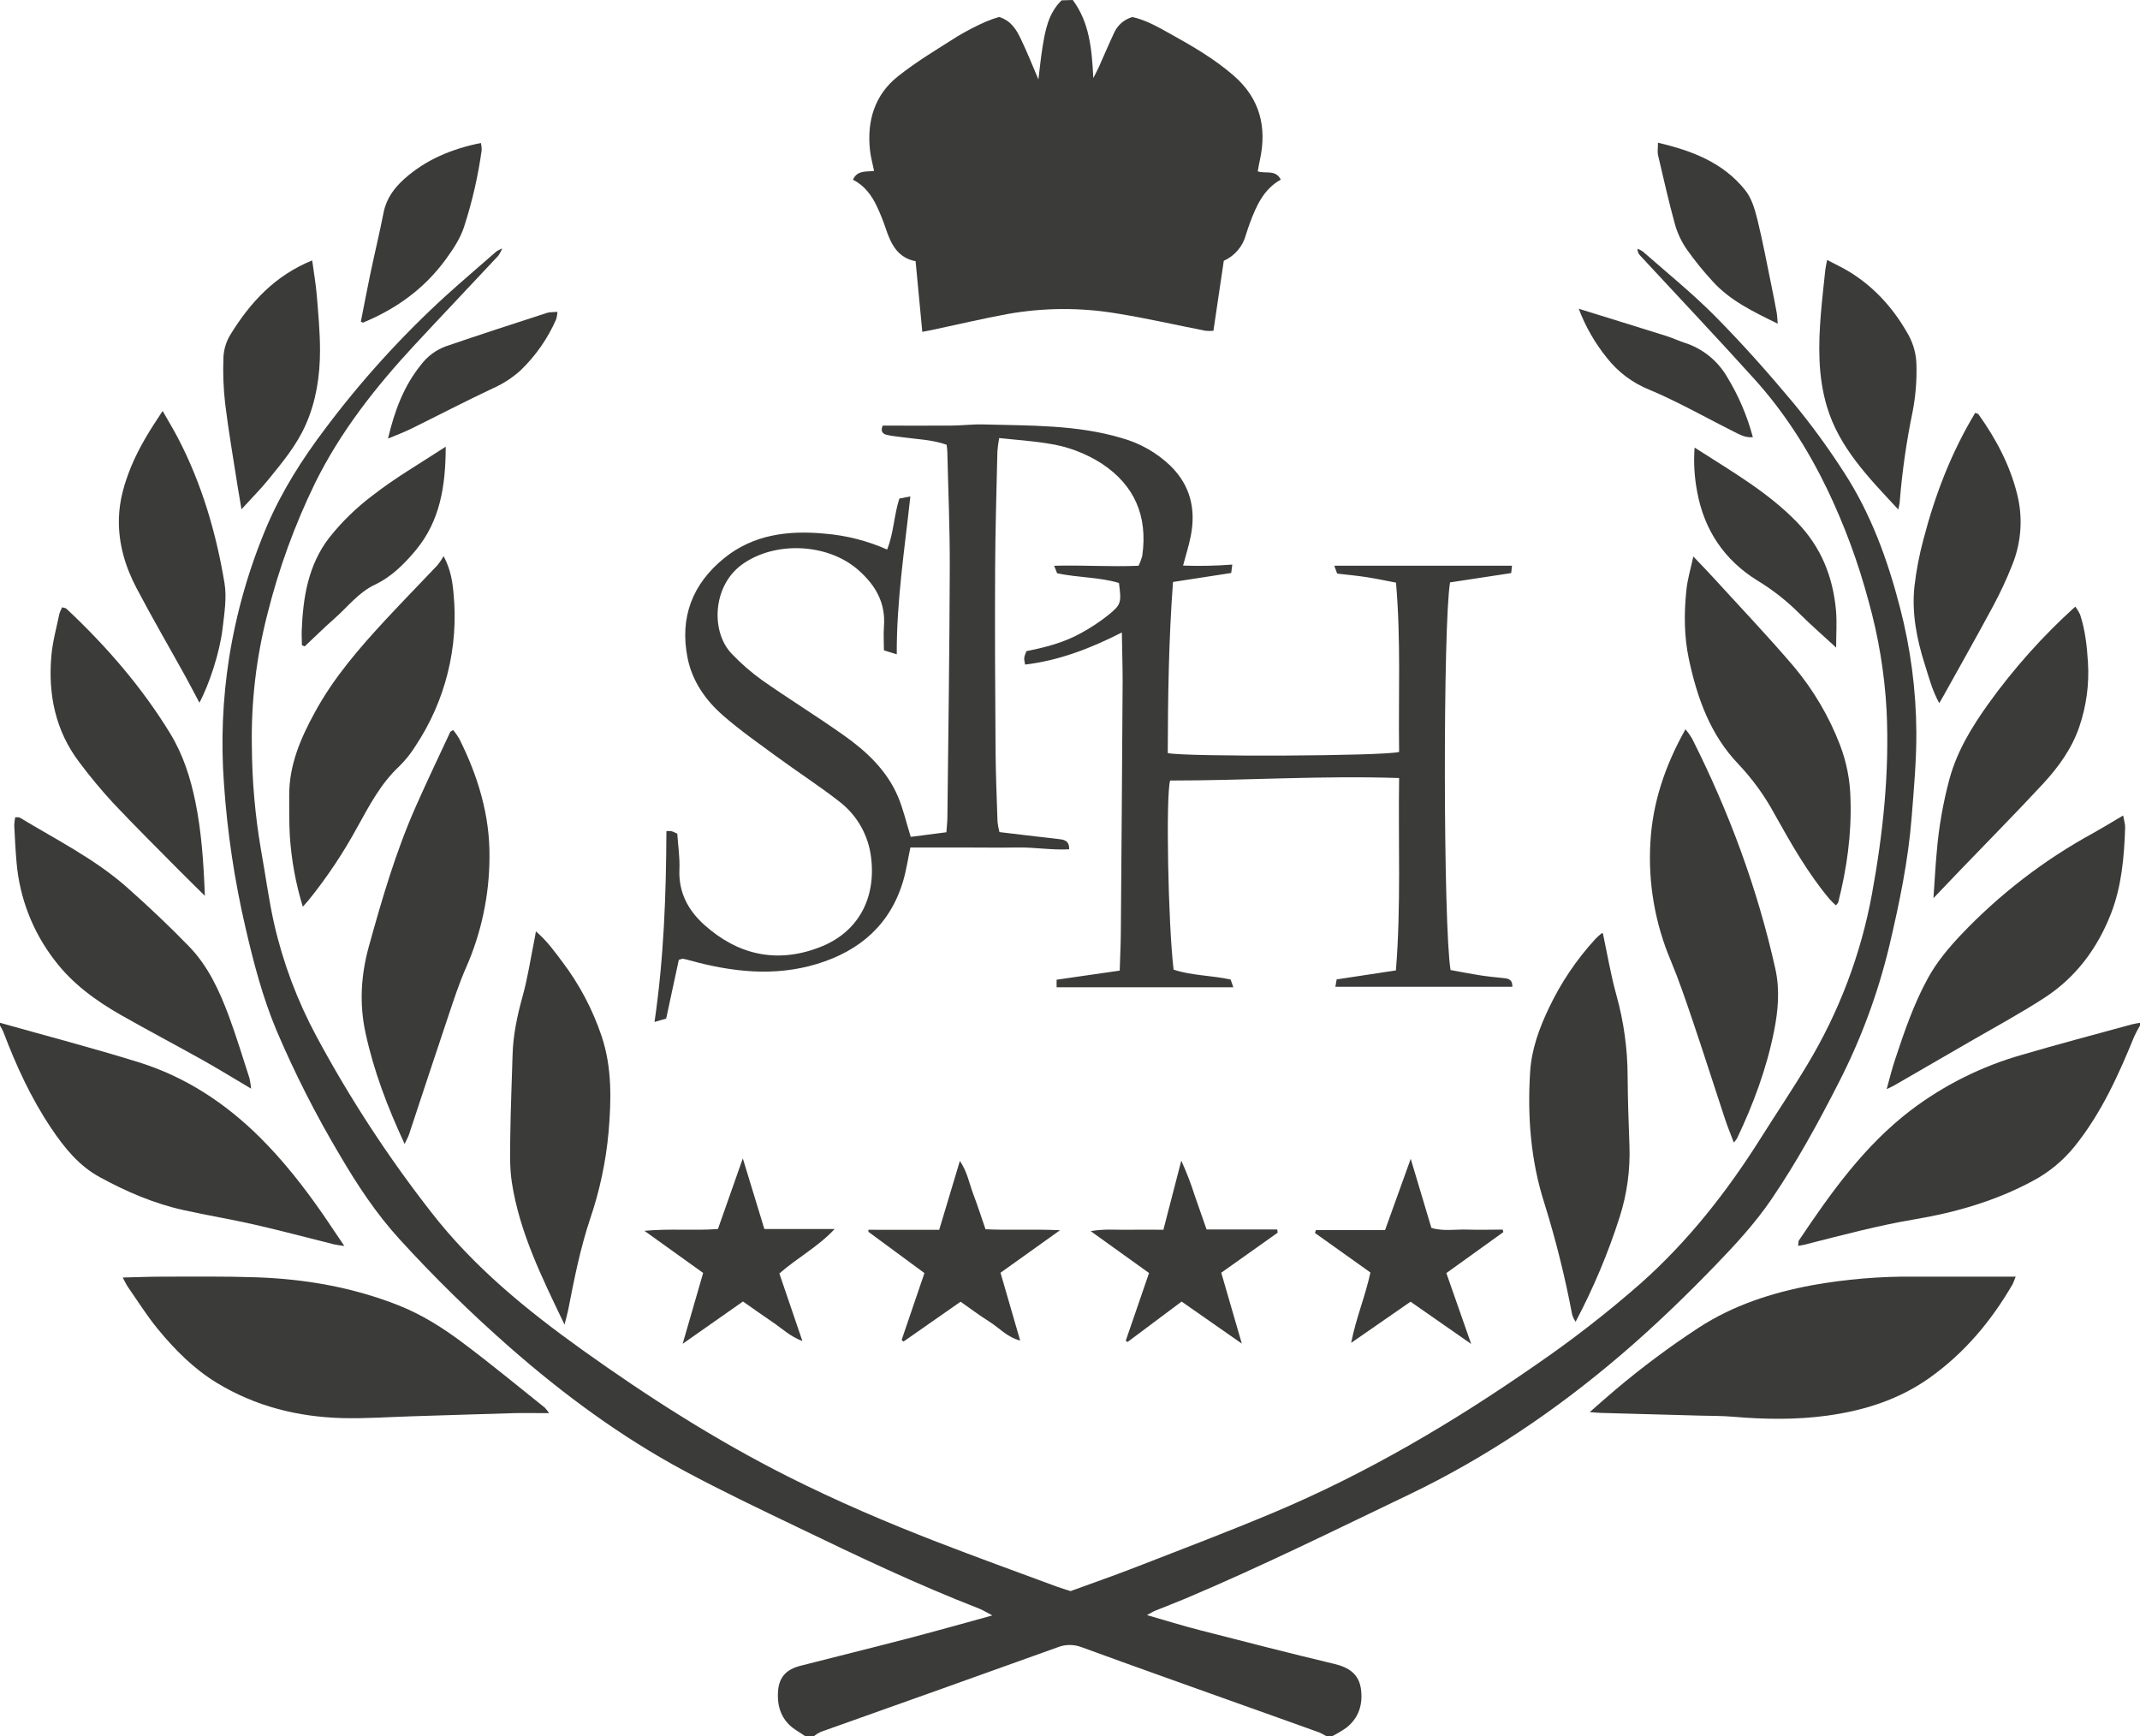 <?xml version="1.0" encoding="UTF-8"?> <svg xmlns="http://www.w3.org/2000/svg" width="106" height="86" viewBox="0 0 106 86" fill="none"><g clip-path="url(#clip0_3511_42)"><path d="M39.888 86C39.758 85.912 39.63 85.82 39.495 85.739C38.737 85.284 38.472 84.573 38.541 83.745C38.592 83.07 38.958 82.685 39.634 82.513C41.386 82.064 43.145 81.632 44.896 81.175C46.274 80.816 47.64 80.433 49.153 80.015C48.863 79.865 48.688 79.75 48.498 79.676C45.434 78.486 42.468 77.076 39.509 75.647C37.626 74.742 35.737 73.845 33.896 72.854C30.766 71.173 27.92 69.076 25.25 66.735C23.333 65.053 21.511 63.267 19.793 61.383C18.637 60.118 17.703 58.701 16.843 57.234C15.654 55.24 14.602 53.168 13.693 51.032C13.008 49.394 12.56 47.684 12.163 45.96C11.615 43.612 11.258 41.223 11.093 38.818C10.94 36.73 11.026 34.631 11.352 32.563C11.711 30.316 12.342 28.122 13.232 26.029C13.975 24.305 14.968 22.742 16.095 21.251C17.873 18.876 19.87 16.673 22.06 14.671C22.894 13.917 23.751 13.187 24.599 12.445C24.688 12.391 24.782 12.345 24.879 12.306C24.828 12.43 24.764 12.548 24.689 12.659C23.311 14.136 21.915 15.601 20.54 17.083C18.611 19.161 16.868 21.371 15.603 23.933C14.597 26 13.809 28.165 13.251 30.395C12.698 32.533 12.437 34.735 12.475 36.943C12.484 38.666 12.635 40.384 12.925 42.082C13.147 43.3 13.305 44.533 13.575 45.739C14.021 47.691 14.728 49.574 15.677 51.337C17.32 54.394 19.221 57.306 21.358 60.04C23.457 62.751 26.099 64.901 28.872 66.884C32.109 69.198 35.459 71.337 39.017 73.129C41.419 74.339 43.893 75.4 46.396 76.368C48.367 77.13 50.355 77.853 52.332 78.583C52.544 78.663 52.766 78.725 53.028 78.81C54.106 78.416 55.212 78.032 56.302 77.607C58.551 76.733 60.806 75.876 63.03 74.944C67.671 72.999 71.978 70.456 76.101 67.586C77.9 66.352 79.623 65.011 81.263 63.572C83.62 61.48 85.541 59.029 87.216 56.372C87.987 55.147 88.797 53.947 89.539 52.706C91.094 50.12 92.172 47.274 92.719 44.306C93.272 41.293 93.595 38.257 93.448 35.189C93.348 33.354 93.048 31.535 92.552 29.765C92.042 27.855 91.355 25.998 90.499 24.216C89.545 22.243 88.367 20.399 86.895 18.771C85.034 16.71 83.125 14.692 81.237 12.654C81.194 12.611 81.16 12.559 81.139 12.502C81.117 12.445 81.108 12.384 81.111 12.323C81.203 12.357 81.291 12.401 81.372 12.457C82.578 13.517 83.837 14.534 84.966 15.674C86.322 17.045 87.605 18.491 88.841 19.971C89.732 21.053 90.559 22.186 91.317 23.364C92.661 25.422 93.495 27.71 94.108 30.079C94.636 32.104 94.91 34.187 94.922 36.28C94.929 37.677 94.799 39.077 94.69 40.474C94.521 42.63 94.08 44.74 93.586 46.841C93.02 49.21 92.17 51.502 91.055 53.667C90.051 55.634 88.994 57.566 87.751 59.392C86.933 60.595 85.95 61.657 84.944 62.697C83.443 64.25 81.888 65.746 80.243 67.149C77.044 69.877 73.593 72.205 69.795 74.028C66.13 75.785 62.481 77.589 58.738 79.171C58.233 79.383 57.718 79.58 57.209 79.786C57.103 79.828 57.016 79.892 56.812 79.998C57.754 80.268 58.578 80.528 59.413 80.74C61.639 81.312 63.856 81.883 66.091 82.416C66.819 82.589 67.322 82.923 67.416 83.693C67.509 84.444 67.295 85.104 66.681 85.584C66.457 85.738 66.223 85.876 65.98 85.999H65.704C65.59 85.929 65.472 85.867 65.35 85.812C64.183 85.388 63.017 84.979 61.852 84.561C59.087 83.572 56.32 82.591 53.563 81.584C53.179 81.439 52.753 81.444 52.372 81.599C48.465 83.003 44.555 84.399 40.643 85.788C40.524 85.846 40.411 85.917 40.308 86H39.888Z" fill="#3B3B3A"></path><path d="M53.137 0C53.961 1.109 54.081 2.411 54.155 3.866C54.281 3.615 54.358 3.477 54.422 3.336C54.675 2.77 54.916 2.198 55.178 1.64C55.261 1.448 55.387 1.276 55.545 1.139C55.703 1.001 55.89 0.9 56.092 0.844C56.769 0.994 57.364 1.34 57.965 1.674C59.069 2.287 60.162 2.92 61.12 3.756C62.409 4.883 62.764 6.301 62.405 7.931C62.366 8.108 62.334 8.287 62.299 8.486C62.683 8.624 63.182 8.379 63.44 8.896C62.592 9.369 62.225 10.199 61.906 11.06C61.834 11.252 61.77 11.449 61.709 11.646C61.632 11.925 61.495 12.184 61.306 12.404C61.117 12.624 60.882 12.8 60.618 12.918C60.447 14.07 60.279 15.202 60.104 16.385C59.975 16.397 59.846 16.397 59.718 16.385C58.255 16.1 56.802 15.764 55.332 15.528C53.537 15.226 51.703 15.234 49.911 15.553C48.648 15.786 47.397 16.083 46.139 16.349C46.011 16.376 45.882 16.398 45.684 16.437C45.572 15.262 45.465 14.128 45.352 12.938C44.447 12.766 44.125 12.067 43.868 11.303C43.744 10.934 43.599 10.572 43.433 10.22C43.175 9.674 42.826 9.195 42.248 8.9C42.46 8.429 42.892 8.515 43.296 8.466C43.22 8.09 43.126 7.76 43.091 7.425C42.939 5.984 43.325 4.7 44.469 3.788C45.399 3.046 46.433 2.434 47.437 1.794C47.891 1.524 48.361 1.281 48.844 1.068C49.056 0.979 49.273 0.903 49.493 0.841C50.099 1.035 50.352 1.484 50.569 1.938C50.876 2.574 51.136 3.239 51.435 3.933C51.501 3.403 51.55 2.897 51.629 2.398C51.766 1.534 51.915 0.669 52.583 0.017L53.137 0Z" fill="#3B3B3A"></path><path d="M106 50.8C105.898 50.968 105.805 51.143 105.722 51.321C104.94 53.239 104.092 55.12 102.784 56.755C102.209 57.475 101.493 58.069 100.679 58.499C98.858 59.478 96.898 60.047 94.879 60.388C93.02 60.7 91.208 61.188 89.388 61.65C89.301 61.671 89.212 61.683 89.07 61.71C89.083 61.595 89.07 61.498 89.104 61.442C90.694 59.073 92.34 56.755 94.644 54.995C96.294 53.744 98.164 52.811 100.156 52.246C101.958 51.715 103.781 51.238 105.596 50.739C105.728 50.703 105.866 50.687 106.001 50.661L106 50.8Z" fill="#3B3B3A"></path><path d="M0 50.661C2.294 51.308 4.603 51.91 6.878 52.618C9.175 53.332 11.152 54.632 12.854 56.316C14.045 57.496 15.08 58.822 16.034 60.203C16.352 60.667 16.67 61.137 17.056 61.715C16.793 61.675 16.664 61.665 16.54 61.634C15.228 61.308 13.922 60.957 12.603 60.656C11.443 60.39 10.264 60.199 9.105 59.941C7.632 59.617 6.26 59.026 4.946 58.309C3.907 57.745 3.187 56.848 2.544 55.892C1.539 54.402 0.796 52.776 0.161 51.1C0.114 50.996 0.061 50.896 0 50.8L0 50.661Z" fill="#3B3B3A"></path><path d="M74.894 28.021C74.882 28.127 74.87 28.233 74.853 28.386L71.825 28.847C71.47 30.951 71.486 45.906 71.851 48.047C72.313 48.131 72.805 48.23 73.293 48.306C73.702 48.369 74.113 48.412 74.523 48.452C74.753 48.476 74.922 48.549 74.91 48.877H66.144C66.161 48.779 66.185 48.643 66.209 48.511L69.143 48.067C69.402 44.873 69.254 41.732 69.302 38.538C65.468 38.408 61.711 38.664 57.96 38.661C57.74 39.403 57.86 45.77 58.131 48.028C59.021 48.325 59.994 48.309 60.956 48.517C60.993 48.623 61.035 48.744 61.09 48.902H52.336V48.527L55.462 48.076C55.482 47.415 55.513 46.804 55.518 46.187C55.552 42.048 55.582 37.91 55.607 33.772C55.607 32.996 55.583 32.22 55.568 31.328C53.995 32.129 52.447 32.718 50.776 32.918C50.71 32.582 50.71 32.582 50.841 32.252C51.773 32.068 52.708 31.828 53.557 31.352C54.02 31.1 54.46 30.809 54.874 30.483C55.543 29.943 55.55 29.858 55.425 28.876C54.454 28.582 53.411 28.618 52.362 28.395C52.331 28.318 52.292 28.216 52.215 28.023C53.63 27.983 54.995 28.083 56.395 28.023C56.474 27.862 56.537 27.693 56.581 27.519C56.854 25.579 56.212 24.039 54.559 22.953C53.761 22.444 52.865 22.109 51.929 21.971C51.142 21.839 50.339 21.79 49.491 21.697C49.451 21.914 49.422 22.133 49.404 22.352C49.361 24.306 49.298 26.26 49.291 28.214C49.276 31.183 49.291 34.151 49.312 37.119C49.321 38.315 49.37 39.51 49.41 40.705C49.429 40.877 49.461 41.047 49.505 41.215C50.109 41.287 50.696 41.359 51.285 41.427C51.695 41.475 52.106 41.517 52.515 41.57C52.757 41.601 52.972 41.676 52.959 42.067C52.103 42.117 51.249 41.961 50.392 41.978C49.495 41.993 48.599 41.978 47.702 41.978H45.094C44.968 42.574 44.89 43.116 44.736 43.635C44.096 45.799 42.586 47.102 40.47 47.745C38.353 48.389 36.248 48.142 34.158 47.568C34.05 47.535 33.939 47.509 33.828 47.489C33.787 47.482 33.742 47.51 33.623 47.543C33.419 48.485 33.21 49.465 32.997 50.453L32.42 50.619C32.883 47.455 32.995 44.323 33.009 41.168C33.091 41.159 33.174 41.159 33.256 41.168C33.356 41.203 33.453 41.245 33.547 41.293C33.587 41.88 33.679 42.476 33.653 43.067C33.606 44.198 34.082 45.086 34.879 45.803C36.542 47.298 38.465 47.733 40.57 46.931C42.531 46.189 43.395 44.476 43.148 42.478C43.084 41.929 42.91 41.398 42.636 40.918C42.361 40.438 41.993 40.019 41.552 39.685C40.556 38.911 39.493 38.225 38.478 37.48C37.571 36.815 36.644 36.167 35.8 35.427C34.956 34.687 34.293 33.754 34.06 32.6C33.651 30.578 34.303 28.914 35.876 27.642C37.318 26.475 39.039 26.263 40.833 26.431C41.907 26.516 42.958 26.783 43.942 27.22C44.271 26.403 44.273 25.544 44.548 24.694L45.093 24.588C44.807 27.214 44.407 29.766 44.419 32.408L43.783 32.213C43.783 31.823 43.757 31.434 43.783 31.047C43.88 29.863 43.371 28.984 42.504 28.225C40.985 26.895 38.353 26.788 36.734 27.976C35.282 29.048 35.205 31.314 36.252 32.39C36.71 32.87 37.212 33.306 37.751 33.694C39.086 34.628 40.476 35.486 41.805 36.428C42.918 37.216 43.916 38.148 44.468 39.432C44.736 40.055 44.886 40.73 45.111 41.452L46.877 41.223C46.895 40.957 46.925 40.711 46.927 40.466C46.972 36.351 47.033 32.235 47.045 28.119C47.052 26.21 46.968 24.302 46.924 22.394C46.924 22.28 46.903 22.168 46.889 22.029C46.162 21.771 45.405 21.758 44.663 21.652C44.413 21.617 44.159 21.596 43.915 21.537C43.711 21.488 43.607 21.349 43.722 21.081C44.826 21.081 45.948 21.088 47.066 21.081C47.616 21.081 48.166 21.008 48.715 21.023C51.007 21.087 53.315 21.032 55.546 21.694C56.461 21.945 57.298 22.421 57.982 23.079C58.97 24.053 59.242 25.23 58.981 26.554C58.888 27.026 58.741 27.486 58.601 28.014C59.414 28.043 60.228 28.027 61.039 27.965C61.02 28.114 61.002 28.25 60.985 28.381L58.102 28.826C57.89 31.68 57.85 34.495 57.842 37.301C58.712 37.497 68.548 37.454 69.302 37.245C69.262 34.488 69.396 31.714 69.148 28.859C68.657 28.765 68.173 28.661 67.684 28.586C67.195 28.511 66.73 28.47 66.233 28.411L66.091 28.021H74.894Z" fill="#3B3B3A"></path><path d="M27.199 69.996C26.532 69.996 25.983 69.983 25.434 69.996C23.758 70.043 22.083 70.102 20.408 70.151C19.261 70.187 18.113 70.27 16.969 70.241C14.757 70.183 12.659 69.66 10.749 68.501C9.598 67.802 8.659 66.855 7.813 65.825C7.276 65.171 6.824 64.447 6.34 63.751C6.252 63.624 6.189 63.481 6.078 63.278C6.793 63.262 7.429 63.235 8.066 63.235C9.604 63.235 11.14 63.215 12.681 63.267C15.103 63.348 17.472 63.76 19.734 64.653C20.891 65.109 21.946 65.776 22.936 66.521C24.314 67.552 25.637 68.648 26.981 69.719C27.061 69.805 27.134 69.898 27.199 69.996Z" fill="#3B3B3A"></path><path d="M99.844 63.234C99.754 63.446 99.73 63.538 99.687 63.614C98.627 65.442 97.292 67.034 95.553 68.263C94.037 69.336 92.314 69.87 90.501 70.12C88.948 70.332 87.386 70.305 85.825 70.172C85.295 70.127 84.765 70.133 84.235 70.119L79.411 69.987C79.231 69.987 79.052 69.965 78.743 69.945C79.213 69.535 79.597 69.187 79.995 68.854C81.309 67.743 82.69 66.713 84.129 65.77C85.857 64.646 87.763 64.031 89.763 63.658C91.436 63.358 93.135 63.216 94.835 63.234C96.478 63.238 98.107 63.234 99.844 63.234Z" fill="#3B3B3A"></path><path d="M85.881 56.593C85.723 56.169 85.563 55.794 85.438 55.406C84.896 53.772 84.378 52.133 83.824 50.503C83.493 49.525 83.159 48.546 82.764 47.596C81.98 45.75 81.632 43.748 81.747 41.746C81.853 39.771 82.47 37.929 83.487 36.12C83.603 36.261 83.709 36.411 83.805 36.567C85.642 40.211 87.052 44.007 87.939 47.995C88.17 49.032 88.075 50.056 87.874 51.07C87.505 52.924 86.851 54.686 86.038 56.39C85.992 56.462 85.939 56.53 85.881 56.593Z" fill="#3B3B3A"></path><path d="M20.042 56.664C19.178 54.8 18.507 53.025 18.103 51.152C17.791 49.703 17.881 48.283 18.275 46.862C18.926 44.514 19.608 42.176 20.598 39.944C21.145 38.705 21.731 37.482 22.303 36.254C22.318 36.221 22.375 36.208 22.449 36.163C22.561 36.299 22.663 36.444 22.751 36.596C23.679 38.45 24.274 40.405 24.245 42.487C24.235 44.354 23.843 46.199 23.093 47.909C22.74 48.703 22.472 49.537 22.194 50.363C21.541 52.301 20.907 54.244 20.262 56.184C20.221 56.312 20.151 56.43 20.042 56.664Z" fill="#3B3B3A"></path><path d="M14.999 44.91C14.652 43.78 14.437 42.613 14.358 41.433C14.318 40.748 14.327 40.061 14.325 39.375C14.325 37.878 14.893 36.565 15.597 35.279C16.529 33.565 17.791 32.11 19.105 30.692C19.947 29.782 20.817 28.897 21.669 27.995C21.782 27.854 21.884 27.703 21.974 27.546C22.329 28.22 22.415 28.818 22.466 29.407C22.724 32.06 22.06 34.721 20.586 36.942C20.355 37.314 20.081 37.656 19.769 37.963C18.86 38.811 18.296 39.898 17.706 40.958C17.016 42.23 16.212 43.436 15.305 44.563C15.229 44.653 15.158 44.739 14.999 44.91Z" fill="#3B3B3A"></path><path d="M83.875 27.564C84.284 27.994 84.6 28.317 84.903 28.651C86.233 30.11 87.598 31.541 88.877 33.045C89.836 34.195 90.6 35.495 91.138 36.894C91.467 37.752 91.644 38.662 91.66 39.582C91.718 41.319 91.479 43.016 91.053 44.693C91.043 44.731 91.002 44.762 90.938 44.845C90.827 44.746 90.721 44.642 90.62 44.532C89.538 43.24 88.712 41.776 87.894 40.316C87.413 39.426 86.818 38.602 86.124 37.866C84.717 36.407 84.065 34.574 83.654 32.641C83.412 31.508 83.412 30.354 83.534 29.207C83.586 28.694 83.74 28.194 83.875 27.564Z" fill="#3B3B3A"></path><path d="M27.963 65.609C26.824 63.244 25.737 61.036 25.355 58.579C25.236 57.815 25.265 57.023 25.276 56.247C25.292 54.915 25.352 53.585 25.389 52.253C25.416 51.261 25.621 50.304 25.886 49.347C26.142 48.424 26.285 47.468 26.475 46.525C26.498 46.419 26.514 46.306 26.544 46.133C27.098 46.602 27.479 47.144 27.876 47.672C28.707 48.774 29.355 50.003 29.796 51.312C30.32 52.869 30.281 54.474 30.144 56.082C30.01 57.547 29.703 58.99 29.228 60.381C28.742 61.843 28.441 63.35 28.149 64.859C28.11 65.056 28.052 65.252 27.963 65.609Z" fill="#3B3B3A"></path><path d="M79.394 46.223C79.614 47.251 79.786 48.292 80.069 49.304C80.431 50.609 80.617 51.957 80.621 53.312C80.629 54.458 80.668 55.605 80.711 56.75C80.754 57.945 80.591 59.138 80.228 60.276C79.656 62.07 78.925 63.808 78.043 65.471C77.975 65.368 77.92 65.257 77.878 65.14C77.526 63.271 77.066 61.423 76.5 59.607C75.818 57.487 75.652 55.297 75.792 53.083C75.863 51.969 76.243 50.93 76.719 49.933C77.309 48.688 78.082 47.537 79.013 46.521C79.108 46.421 79.209 46.327 79.316 46.241C79.327 46.233 79.34 46.227 79.353 46.224C79.366 46.221 79.38 46.22 79.394 46.223Z" fill="#3B3B3A"></path><path d="M105.166 40.392C105.211 40.657 105.272 40.83 105.264 41.001C105.215 42.45 105.093 43.893 104.561 45.258C103.893 46.968 102.832 48.401 101.289 49.408C100.06 50.208 98.763 50.903 97.494 51.641C96.264 52.356 95.032 53.068 93.799 53.778C93.719 53.823 93.635 53.857 93.452 53.944C93.605 53.396 93.718 52.92 93.876 52.46C94.329 51.088 94.796 49.722 95.497 48.447C95.934 47.651 96.501 46.974 97.118 46.318C99.032 44.298 101.252 42.59 103.695 41.256C104.15 41.002 104.598 40.727 105.166 40.392Z" fill="#3B3B3A"></path><path d="M12.437 53.922C11.549 53.397 10.81 52.94 10.053 52.516C8.712 51.765 7.351 51.049 6.015 50.29C4.75 49.571 3.577 48.721 2.693 47.547C1.623 46.155 0.974 44.486 0.822 42.737C0.767 42.121 0.737 41.502 0.705 40.884C0.71 40.749 0.726 40.614 0.753 40.481C0.851 40.487 0.933 40.469 0.984 40.5C2.786 41.592 4.694 42.542 6.284 43.948C7.344 44.887 8.383 45.867 9.371 46.887C10.311 47.857 10.87 49.078 11.336 50.33C11.71 51.339 12.022 52.372 12.354 53.396C12.394 53.569 12.421 53.745 12.437 53.922Z" fill="#3B3B3A"></path><path d="M10.148 44.372C9.681 43.91 9.276 43.515 8.876 43.112C7.779 42.001 6.668 40.904 5.598 39.767C5.006 39.125 4.448 38.452 3.926 37.752C2.744 36.196 2.377 34.397 2.544 32.484C2.604 31.781 2.801 31.089 2.943 30.393C2.979 30.284 3.025 30.179 3.082 30.08C3.173 30.111 3.252 30.114 3.294 30.154C5.262 32 7.018 34.022 8.429 36.328C9.071 37.379 9.437 38.531 9.682 39.735C9.986 41.24 10.086 42.755 10.148 44.372Z" fill="#3B3B3A"></path><path d="M95.769 44.487C95.828 43.633 95.866 42.927 95.93 42.223C96.031 40.989 96.244 39.766 96.566 38.57C96.945 37.191 97.675 36 98.491 34.859C99.75 33.106 101.192 31.493 102.794 30.047C102.888 30.168 102.967 30.299 103.032 30.437C103.286 31.205 103.371 31.996 103.422 32.803C103.49 33.881 103.346 34.962 102.998 35.984C102.631 37.073 101.966 37.988 101.204 38.815C99.86 40.264 98.474 41.664 97.102 43.092L95.769 44.487Z" fill="#3B3B3A"></path><path d="M97.838 20.448C97.925 20.486 97.981 20.493 98.002 20.524C98.86 21.728 99.55 23.017 99.91 24.458C100.209 25.624 100.127 26.855 99.676 27.971C99.399 28.674 99.08 29.36 98.722 30.025C97.92 31.52 97.082 32.993 96.26 34.477C96.208 34.572 96.154 34.664 96.057 34.829C95.698 34.178 95.543 33.538 95.344 32.921C94.942 31.666 94.69 30.377 94.826 29.061C94.917 28.265 95.068 27.476 95.277 26.702C95.848 24.517 96.647 22.422 97.838 20.448Z" fill="#3B3B3A"></path><path d="M8.056 20.355C8.343 20.86 8.592 21.269 8.814 21.694C9.992 23.957 10.705 26.38 11.12 28.882C11.241 29.611 11.111 30.394 11.023 31.143C10.887 32.309 10.361 33.909 9.877 34.807C9.638 34.358 9.426 33.944 9.202 33.535C8.389 32.068 7.544 30.618 6.764 29.133C6.206 28.073 5.863 26.934 5.889 25.701C5.909 24.782 6.159 23.934 6.5 23.101C6.89 22.157 7.42 21.309 8.056 20.355Z" fill="#3B3B3A"></path><path d="M94.029 25.237C92.529 23.63 91.097 22.163 90.491 20.134C90.043 18.635 90.067 17.094 90.192 15.554C90.252 14.821 90.336 14.092 90.413 13.362C90.427 13.232 90.46 13.105 90.503 12.876C90.936 13.106 91.327 13.283 91.686 13.512C92.919 14.289 93.853 15.363 94.548 16.621C94.786 17.067 94.916 17.561 94.927 18.066C94.949 18.846 94.885 19.626 94.737 20.392C94.434 21.854 94.222 23.333 94.101 24.82C94.103 24.904 94.078 24.988 94.029 25.237Z" fill="#3B3B3A"></path><path d="M15.463 12.899C15.543 13.484 15.641 14.043 15.689 14.606C15.764 15.52 15.851 16.437 15.851 17.352C15.851 18.624 15.66 19.869 15.142 21.04C14.693 22.057 13.982 22.907 13.289 23.76C12.902 24.236 12.466 24.671 11.961 25.225C11.883 24.758 11.821 24.415 11.767 24.071C11.555 22.713 11.321 21.359 11.153 19.996C11.064 19.224 11.036 18.446 11.069 17.67C11.092 17.279 11.212 16.899 11.418 16.566C12.396 14.979 13.621 13.646 15.463 12.899Z" fill="#3B3B3A"></path><path d="M46.521 60.915C46.868 59.758 47.198 58.662 47.545 57.504C47.904 58.02 48.003 58.598 48.203 59.13C48.416 59.687 48.596 60.253 48.815 60.887C49.981 60.945 51.163 60.874 52.506 60.935L49.558 63.041L50.532 66.4C49.876 66.23 49.487 65.764 49.005 65.463C48.523 65.162 48.064 64.814 47.58 64.476L44.753 66.45L44.661 66.369C45.041 65.258 45.419 64.143 45.79 63.058C44.826 62.35 43.924 61.685 43.023 61.02C43.011 61.01 43.018 60.975 43.013 60.913L46.521 60.915Z" fill="#3B3B3A"></path><path d="M34.829 63.051L31.919 60.964C33.217 60.846 34.37 60.964 35.561 60.876L36.794 57.378L37.861 60.876H41.34C40.53 61.752 39.51 62.284 38.604 63.078L39.745 66.424C39.138 66.199 38.729 65.796 38.267 65.486C37.805 65.175 37.327 64.832 36.801 64.465L33.814 66.561C34.176 65.298 34.503 64.173 34.829 63.051Z" fill="#3B3B3A"></path><path d="M74.464 61.029L71.642 63.058L72.871 66.568L69.868 64.475L66.926 66.515C67.175 65.255 67.63 64.203 67.88 63.029L65.132 61.07L65.182 60.929H68.606C69.029 59.763 69.425 58.645 69.877 57.398C70.245 58.627 70.57 59.711 70.9 60.819C71.493 61.001 72.091 60.883 72.678 60.904C73.265 60.925 73.844 60.904 74.433 60.904C74.44 60.948 74.451 60.989 74.464 61.029Z" fill="#3B3B3A"></path><path d="M22.077 22.125C22.077 24.085 21.79 25.809 20.603 27.242C20.034 27.925 19.398 28.569 18.57 28.96C17.759 29.342 17.225 30.058 16.574 30.631C16.067 31.078 15.582 31.555 15.09 32.018L14.955 31.959C14.955 31.718 14.935 31.476 14.945 31.236C15.01 29.588 15.263 27.99 16.306 26.635C16.934 25.843 17.661 25.136 18.47 24.529C19.572 23.67 20.776 22.973 22.077 22.125Z" fill="#3B3B3A"></path><path d="M83.938 22.17C85.768 23.345 87.556 24.366 89.013 25.868C90.205 27.099 90.794 28.572 90.942 30.243C90.992 30.805 90.949 31.375 90.949 32.076C90.275 31.454 89.671 30.933 89.109 30.369C88.493 29.755 87.806 29.216 87.062 28.764C85.42 27.752 84.412 26.264 84.064 24.349C83.926 23.631 83.883 22.899 83.938 22.17Z" fill="#3B3B3A"></path><path d="M63.288 61.056L60.492 63.04C60.821 64.171 61.143 65.28 61.511 66.551C60.923 66.141 60.451 65.809 59.981 65.483L58.528 64.469L55.85 66.472L55.762 66.407C56.144 65.293 56.529 64.176 56.915 63.055L54.024 60.98C54.722 60.858 55.296 60.924 55.868 60.912C56.439 60.901 57.01 60.912 57.626 60.912C57.915 59.793 58.194 58.718 58.513 57.489C58.771 58.056 58.995 58.639 59.183 59.233C59.371 59.773 59.561 60.311 59.765 60.897H63.263L63.288 61.056Z" fill="#3B3B3A"></path><path d="M17.874 15.933C18.03 15.142 18.18 14.343 18.349 13.538C18.561 12.531 18.803 11.53 19.002 10.52C19.139 9.828 19.532 9.304 20.031 8.857C21.103 7.902 22.382 7.372 23.821 7.082C23.848 7.196 23.861 7.313 23.86 7.43C23.681 8.725 23.388 10.002 22.983 11.246C22.786 11.841 22.439 12.351 22.074 12.854C21.014 14.304 19.623 15.302 17.98 15.98C17.966 15.982 17.941 15.962 17.874 15.933Z" fill="#3B3B3A"></path><path d="M82.123 7.07C83.835 7.467 85.358 8.064 86.439 9.413C86.757 9.806 86.92 10.354 87.044 10.857C87.319 11.967 87.525 13.094 87.757 14.215C87.845 14.639 87.928 15.066 88.006 15.496C88.032 15.647 88.035 15.802 88.055 16.033C86.836 15.435 85.682 14.886 84.811 13.912C84.362 13.423 83.943 12.905 83.559 12.364C83.296 11.988 83.098 11.572 82.971 11.132C82.653 9.987 82.397 8.825 82.123 7.667C82.093 7.514 82.123 7.349 82.123 7.07Z" fill="#3B3B3A"></path><path d="M78.199 15.293C79.748 15.774 81.144 16.203 82.537 16.642C82.842 16.739 83.135 16.875 83.44 16.977C84.325 17.258 85.073 17.857 85.542 18.659C86.112 19.59 86.544 20.599 86.824 21.655C86.448 21.689 86.168 21.524 85.896 21.388C85.075 20.977 84.269 20.539 83.449 20.125C82.876 19.837 82.298 19.555 81.707 19.308C80.872 18.975 80.14 18.426 79.587 17.717C78.999 16.988 78.53 16.169 78.199 15.293Z" fill="#3B3B3A"></path><path d="M19.219 21.723C19.544 20.344 20.006 19.109 20.862 18.057C21.17 17.651 21.586 17.34 22.063 17.161C23.732 16.586 25.412 16.044 27.092 15.498C27.237 15.452 27.4 15.467 27.612 15.447C27.605 15.572 27.584 15.696 27.549 15.815C27.133 16.764 26.536 17.622 25.79 18.341C25.381 18.711 24.916 19.013 24.412 19.235C23.042 19.88 21.698 20.579 20.338 21.25C19.979 21.425 19.594 21.565 19.219 21.723Z" fill="#3B3B3A"></path></g><defs><clipPath id="clip0_3511_42"><rect width="106" height="86" fill="white"></rect></clipPath></defs></svg> 